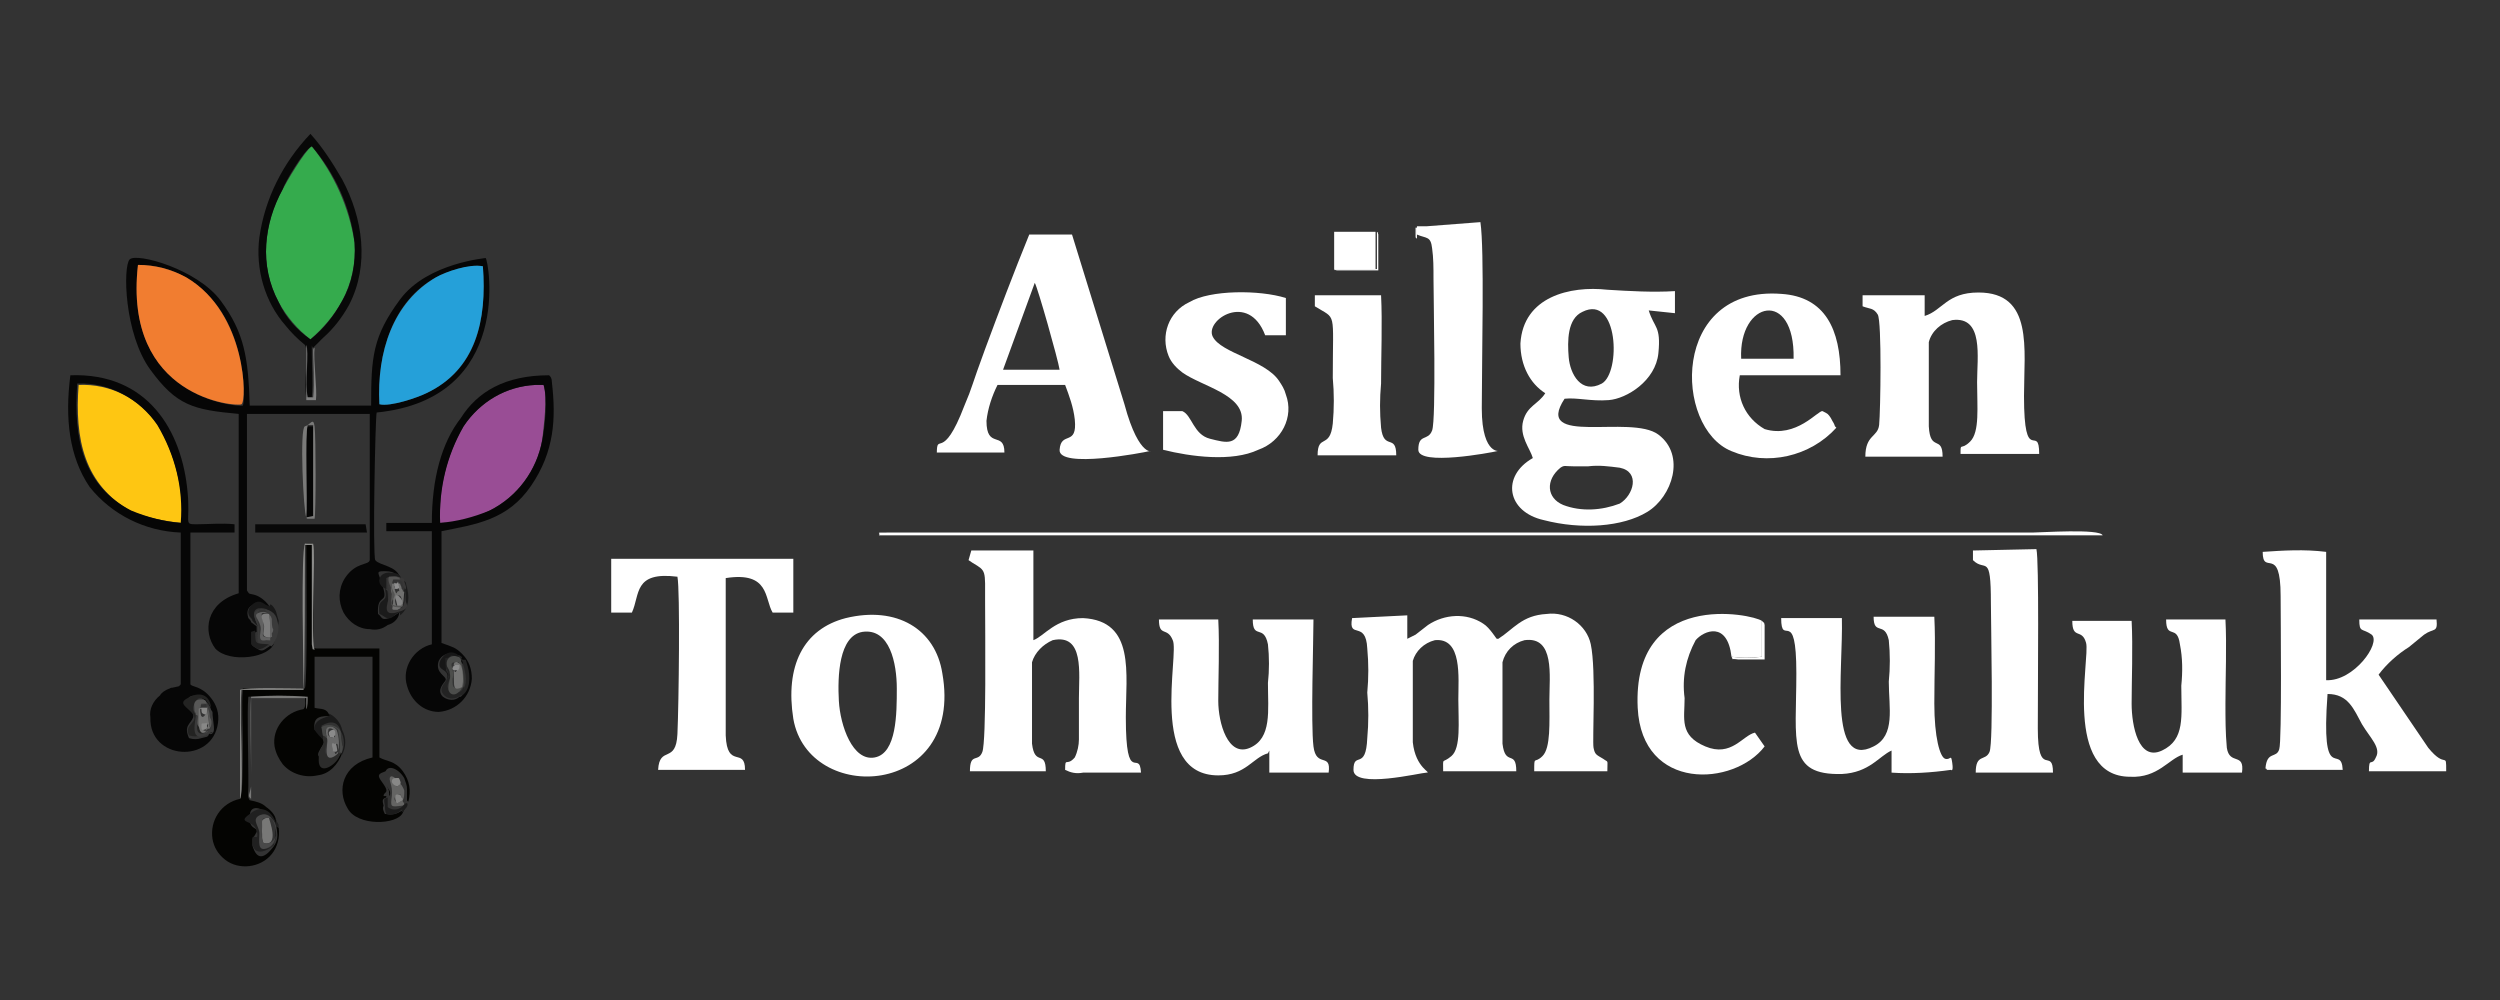 <?xml version="1.0" encoding="utf-8"?>
<!-- Generator: Adobe Illustrator 25.4.1, SVG Export Plug-In . SVG Version: 6.00 Build 0)  -->
<svg version="1.1" id="katman_1" xmlns="http://www.w3.org/2000/svg" xmlns:xlink="http://www.w3.org/1999/xlink" x="0px" y="0px"
	 viewBox="0 0 181.2 72.5" style="enable-background:new 0 0 181.2 72.5;" xml:space="preserve">
<rect x="0" y="0" width="181.2" height="72.5" fill="#333333" stroke="none"/>
<style type="text/css">
	.st0{fill-rule:evenodd;clip-rule:evenodd;fill:#060606;}
	.st1{fill-rule:evenodd;clip-rule:evenodd;fill:#040402;}
	.st2{fill-rule:evenodd;clip-rule:evenodd;fill:#35AB4D;}
	.st3{fill-rule:evenodd;clip-rule:evenodd;fill:#F17D30;}
	.st4{fill-rule:evenodd;clip-rule:evenodd;fill:#25A0D9;}
	.st5{fill-rule:evenodd;clip-rule:evenodd;fill:#994D95;}
	.st6{fill-rule:evenodd;clip-rule:evenodd;fill:#FEC612;}
	.st7{fill-rule:evenodd;clip-rule:evenodd;fill:#080808;}
	.st8{fill-rule:evenodd;clip-rule:evenodd;fill:#8C8C8A;}
	.st9{fill-rule:evenodd;clip-rule:evenodd;fill:#202020;}
	.st10{fill-rule:evenodd;clip-rule:evenodd;fill:#232323;}
	.st11{fill-rule:evenodd;clip-rule:evenodd;fill:#323232;}
	.st12{fill-rule:evenodd;clip-rule:evenodd;fill:#1B1B1B;}
	.st13{fill-rule:evenodd;clip-rule:evenodd;fill:#1A1A1A;}
	.st14{fill-rule:evenodd;clip-rule:evenodd;fill:#181818;}
	.st15{fill-rule:evenodd;clip-rule:evenodd;fill:#646463;}
	.st16{fill-rule:evenodd;clip-rule:evenodd;fill:#7A7A79;}
	.st17{fill-rule:evenodd;clip-rule:evenodd;fill:#3A3A3A;}
	.st18{fill-rule:evenodd;clip-rule:evenodd;fill:#232322;}
	.st19{fill-rule:evenodd;clip-rule:evenodd;fill:#787877;}
	.st20{fill-rule:evenodd;clip-rule:evenodd;fill:#2C2C2B;}
	.st21{fill-rule:evenodd;clip-rule:evenodd;fill:#494949;}
	.st22{fill-rule:evenodd;clip-rule:evenodd;fill:#696969;}
	.st23{fill-rule:evenodd;clip-rule:evenodd;fill:#4C4D4B;}
	.st24{fill-rule:evenodd;clip-rule:evenodd;fill:#383737;}
	.st25{fill-rule:evenodd;clip-rule:evenodd;fill:#747473;}
	.st26{fill-rule:evenodd;clip-rule:evenodd;fill:#70706F;}
	.st27{fill-rule:evenodd;clip-rule:evenodd;fill:#616161;}
	.st28{fill-rule:evenodd;clip-rule:evenodd;fill:#7D7D7D;}
	.st29{fill-rule:evenodd;clip-rule:evenodd;fill:#585857;}
	.st30{fill-rule:evenodd;clip-rule:evenodd;fill:#818181;}
	.st31{fill-rule:evenodd;clip-rule:evenodd;fill:#474847;}
	.st32{fill-rule:evenodd;clip-rule:evenodd;fill:#1F1F1F;}
	.st33{fill-rule:evenodd;clip-rule:evenodd;fill:#171717;}
	.st34{fill-rule:evenodd;clip-rule:evenodd;fill:#545453;}
	.st35{fill-rule:evenodd;clip-rule:evenodd;fill:#858585;}
	.st36{fill-rule:evenodd;clip-rule:evenodd;fill:#888887;}
	.st37{fill-rule:evenodd;clip-rule:evenodd;fill:#848483;}
	.st38{fill-rule:evenodd;clip-rule:evenodd;fill:#8A8A8A;}
	.st39{fill-rule:evenodd;clip-rule:evenodd;fill:#8E8E8E;}
	.st40{fill-rule:evenodd;clip-rule:evenodd;fill:#FFFFFF;}
</style>
<g>
	<g>
		<path class="st0" d="M19.9,46.5c0.1-0.3,0-0.1,0-0.1c0-0.1,0.1,0.2-0.2,0.4c-0.3,0.1,0.4,0-0.1,0L19.3,47c-0.4,0.3-0.5,0.1-1-0.2
			v-0.9l0.3-0.1v-0.4l-0.4-0.3c0-0.1-0.1-0.2-0.2-0.3c-0.1-0.3-0.1-0.6,0.1-0.8c0.7-0.6,1.1,0,1.2,0s0,0.2,0.2-0.1
			c-0.3-0.4-0.7-0.7-1.1-0.8c-0.4-0.1-0.3,0-0.5-0.3V30h8.9v10.6c-0.1,0.4-1,0.1-1.8,1.3c-0.5,0.8-0.5,1.7-0.1,2.5
			c0.4,0.7,1.1,1.2,1.9,1.2c0.5,0.1,0.9,0,1.3-0.3c0.4-0.1,0.7-0.4,0.8-0.7c0.1-0.4-0.1,0-0.7,0.2s-0.5-0.1-0.8-0.3
			c-0.1-1.5,0.7-0.7,0.4-1.8c-0.3-1.2-0.7-1.3,0.1-1.3c0.9,0,0.8,0.4,0.9,0.4l0.1,0.1h0.1c-0.2-0.9-1.5-0.9-1.8-1.3
			c-0.2-0.4,0-10.3,0.1-10.7c10-1,8.1-11.1,7.9-11.2C35.4,18.7,31,19,29,21.7s-2.1,4.2-2.1,7.7h-8.8c-0.1-3.5-0.4-5.3-2.1-7.6
			c-1.7-2.3-6.1-3.5-6.6-3s-0.4,5.4,1.5,8s3.1,2.9,6.4,3.2v13c-2.4,0.7-2.6,2.8-1.7,4C16.6,48.1,19.7,47.7,19.9,46.5 M10,19.2
			c1.3,0,2.5,0.3,3.6,1c4.4,2.6,4.2,8.9,4,9.2C17.2,29.5,8.9,28.9,10,19.2z M27.5,29.3c-0.2-3.8,1-7.5,4.1-9.2
			c0.7-0.4,2.5-1,3.4-0.8c0.3,4-0.5,7.5-4.1,9.2C30.3,28.8,28.3,29.5,27.5,29.3z"/>
		<path class="st1" d="M17.4,57.9c-1.4,0.3-2.2,1.6-2,2.9c0.1,0.6,0.4,1.1,0.9,1.5c1,0.8,2.6,0.6,3.4-0.4c0.4-0.5,0.6-1.2,0.5-1.9
			c-0.5-0.4,0.3,0.5-0.4,1.4c-0.7,0.9-1.2,0.9-1.5-0.1v-0.5c0.1-0.2,0.1-0.1,0.3-0.5c0.1-0.4-0.6-0.1-0.5-1.2
			c0.1-1.2,1.7-0.1,1.9,0.7v-0.3c0-0.4-0.4-0.8-0.7-1c-0.3-0.3-0.7-0.4-1.2-0.5C17.9,57.7,18,57.6,18,57v-0.9c0-1.5-0.1-4.4,0-5.6
			c1.4-0.1,2.7-0.1,4.1,0c0,0.2,0.1,0.7-0.1,0.9c-1.3,0.2-2.3,1.4-2.1,2.7c0.1,0.5,0.3,0.9,0.6,1.3c0.6,0.7,1.6,1,2.5,0.8
			c0.9-0.1,1.5-0.8,1.8-1.6h-0.1c-0.2,0.6-1,0.6-1.5,0.3c-0.5-0.3,0.5-0.9,0.3-1.5c-0.2-0.2-0.4-0.4-0.7-0.5c-0.1-0.8,0.2-1,1-1
			s0.2,0.1,0-0.2c-0.2-0.4-0.7-0.3-1-0.4v-3.7h4.2v7.3c-2.2,0.5-2.6,2.4-1.8,3.7c0.7,1.3,3.6,1.2,4,0.3s0-0.1,0-0.2
			C28.8,59,28.4,59.1,28,59h-0.1c-0.1-0.2-0.2-0.4-0.1-0.6c-0.1-0.4-0.1-0.5,0.2-0.6c0.3-0.1,0.4-0.3,0.1-0.7
			c-0.2-0.4-0.3-0.2-0.2-1c0.1-0.8,1-0.4,1.4,0.3c0.1,0.3,0.2,0.5,0.2,0.8V58c0.1,0.2,0,0,0.1,0.1c0.2-0.8,0.1-1.5-0.4-2.2
			c-0.6-0.8-1.2-0.7-1.7-1v-7.9h-4.6c-0.2-0.1-0.1,0.1-0.2-0.4v-7.2h-0.5c0,1.4,0.1,10-0.1,10.5h-4.5c-0.1,1.3,0,2.6,0,4
			S17.6,57.6,17.4,57.9"/>
		<path class="st2" d="M22.6,10.6c-0.5,0.3-1.9,2.7-2.1,3.1c-0.7,1.2-1.1,2.6-1.2,4c-0.1,1.5,0.2,2.9,0.9,4.2c0.6,1.1,1.4,2,2.3,2.7
			c0.9-0.8,1.7-1.7,2.3-2.8c0.7-1.3,1-2.8,0.9-4.2C25.3,15,24.2,12.6,22.6,10.6"/>
		<path class="st3" d="M10,19.2c-1.1,9.7,7.2,10.3,7.5,10.1c0.4-0.2,0.4-6.6-4-9.2C12.4,19.5,11.2,19.2,10,19.2"/>
		<path class="st4" d="M27.5,29.3c0.8,0.2,2.8-0.5,3.4-0.8c3.6-1.7,4.4-5.3,4.1-9.2c-1-0.2-2.7,0.4-3.4,0.8
			C28.5,21.9,27.3,25.5,27.5,29.3"/>
		<path class="st5" d="M31.9,37.9c1.2,0,2.5-0.3,3.6-0.9c2-1,3.4-2.9,3.8-5.1c0.1-1,0.4-3.1,0.1-4h-0.6c-2.1,0.1-4,1.2-5.2,3
			C32.3,33.1,31.8,35.5,31.9,37.9"/>
		<path class="st6" d="M13.2,37.9c0.1-2.5-0.5-4.9-1.7-7c-1.3-2-3.5-3.1-5.8-3c-0.3,3.9,0.4,7.3,3.9,9.2
			C10.7,37.5,11.9,37.8,13.2,37.9"/>
		<path class="st0" d="M13.1,38.6v11c-0.2,0.2,0,0.1-0.4,0.2c-0.4,0.1-0.2,0-0.4,0.1c-0.3,0.1-0.6,0.3-0.7,0.5
			c-0.5,0.4-0.8,1-0.7,1.6c-0.1,3.1,4.5,3.4,4.9,0.4c0.1-0.7-0.1-1.3-0.5-1.8c-0.7-0.9-1.4-0.8-1.5-1V38.6H17V38
			c-0.9-0.1-1.9,0-2.8,0s-0.4-0.1-0.6-2.3c-0.4-4.5-2.9-8.7-8.5-8.5c-0.4,3.1-0.1,5.9,1.4,8.1C8.1,37.3,10.5,38.5,13.1,38.6
			 M13.1,37.9c-1.2-0.1-2.4-0.4-3.6-0.9c-3.5-1.8-4.2-5.3-3.9-9.2c2.3-0.1,4.5,1.1,5.8,3C12.7,33,13.3,35.4,13.1,37.9L13.1,37.9z
			 M15.3,51.5c0.1,0.7,0.2,1-0.1,1.6c-0.3,0.6,0,0.1-0.2,0.3l-0.4,0.1c-0.3,0.1-0.6,0.1-0.9,0c-0.4-0.9,0.1-1,0.3-1.5
			c0.1-0.6-0.5-0.4-0.4-1.2S15.2,50.6,15.3,51.5L15.3,51.5z"/>
		<path class="st0" d="M31.3,37.9H28v0.6h3.3v8.2c-1.3,0.3-2.2,1.7-1.8,3c0.3,1.1,1.2,1.9,2.3,1.9c1.3-0.1,2.3-1.1,2.4-2.4
			c0-0.7-0.2-1.3-0.7-1.8c-0.5-0.5-0.7-0.5-1.5-0.8v-8.1c2.5-0.5,4.8-0.8,6.5-3.3s1.8-4.9,1.5-7.5c0-0.3-0.1-0.4-0.2-0.5
			c-3.2,0-5.2,1.2-6.4,3.1C32,32.1,31.3,34.7,31.3,37.9 M31.9,37.9c-0.1-2.5,0.5-4.9,1.7-7c1.2-1.8,3.1-2.9,5.2-3h0.6
			c0.3,1,0.1,3-0.1,4c-0.4,2.2-1.8,4.1-3.8,5.1C34.3,37.5,33.1,37.8,31.9,37.9z M33.2,47.6c0.4,0.1,0.1,0,0.2,0.3
			c0.1,0.3,0.3,0.2,0.4,0.5c0.1,0.3,0.1,1.7-0.4,2.1h-0.1c-0.3,0.3-0.8,0.3-1.2,0c-0.5-0.5,0.1-1,0.2-1.2c0.1-0.3-0.8-0.5-0.5-1.4
			c0.2-0.4,0.6-0.6,1-0.5C33,47.4,33.2,47.4,33.2,47.6z"/>
		<path class="st7" d="M22.1,25c0.3,0.4-0.1,2.9,0.1,3.8h0.4c0.1-1,0-2.3,0-3.2c0-1,0-0.3,0.1-0.4l0.7-0.7c0.8-0.7,1.4-1.5,1.9-2.4
			c1.5-2.9,1-6.3-0.5-9.1c-0.7-1.2-1.4-2.3-2.3-3.3c-2,2.1-3.3,4.7-3.7,7.5c-0.3,2.3,0.4,4.7,1.9,6.4C21.1,24.1,21.6,24.6,22.1,25
			 M22.6,10.6c1.7,2,2.8,4.4,3.1,7c0.1,1.5-0.2,3-0.9,4.2c-0.6,1.1-1.3,2-2.3,2.8c-1-0.7-1.8-1.6-2.3-2.7c-0.7-1.3-1-2.8-0.9-4.2
			c0.1-1.4,0.5-2.7,1.2-4C20.6,13.3,22,10.9,22.6,10.6z"/>
		<polygon class="st7" points="18.5,38.6 26.6,38.6 26.5,38 18.5,38 		"/>
		<path class="st8" d="M17.4,57.9c0.2-0.2,0.1-3.6,0.1-3.9c0-0.3-0.1-2.6,0-4h4.5c0.1-0.5,0.1-9.2,0.1-10.5h0.5v7.2
			c0.1,0.5,0,0.3,0.2,0.4c-0.3-1,0.1-7-0.1-7.7h-0.6c-0.3,0.7-0.1,9-0.1,10.5c-0.8,0-4.2-0.1-4.6,0.1L17.4,57.9z"/>
		<path class="st0" d="M22.2,37.5h0.5v-6.6h-0.4C22,31.5,22.3,36.4,22.2,37.5"/>
		<path class="st9" d="M20.2,60c0-0.3,0-0.2-0.1-0.4c-0.1-0.1,0-0.1-0.1-0.2v0.3c-0.2-0.8-1-1.5-1.9-0.7c-1,0.7,0.3,0.4,0.5,1.2
			c0.2,0.8-0.2,0.3-0.3,0.5v0.5c0.2,1,1.3,0.3,1.5,0.1C20,61.3,19.8,59.6,20.2,60 M18.9,59.1c1.1-0.5,1.5,1.8,0.7,2.3
			c-0.7,0.4-0.8-0.4-0.7-1C19,59.9,18.2,59.4,18.9,59.1L18.9,59.1z"/>
		<path class="st10" d="M32.4,49.2c-0.1,0.3-0.7,0.7-0.2,1.2c0.3,0.3,0.8,0.3,1.2,0h0.1c0.6-0.4,0.6-1.4,0.4-2.1s-0.1-0.4-0.4-0.5
			c-0.2-0.1,0.2-0.1-0.2-0.3l-0.6-0.1c-0.1,0.1-0.3,0.2-0.4,0.2c0,0.5-0.1,0.6,0.1,1C32.6,49.1,32.6,49,32.4,49.2 M33.5,47.9
			c0.1,0.4,0.4,1.2,0.2,1.8c-0.2,0.5,0.1,0-0.1,0.1l0,0c-0.2,0.5-0.5,0.4-1,0.2c-0.4-0.2,0.1-0.8,0.1-1.2c-0.1-0.2-0.1-0.3-0.2-0.5
			C32.3,47.4,33.3,47.8,33.5,47.9L33.5,47.9z"/>
		<path class="st11" d="M28,57.7v0.7c0.4,0.3,0.9,0.2,1.2-0.2c0,0,0,0,0,0c0-0.2,0,0,0.2-0.1V58c-0.1-0.1,0,0.1-0.1-0.1v-0.8
			c0-0.3-0.1-0.6-0.2-0.8c-0.4-0.7-0.9-0.5-1.4-0.3c-0.5,0.2-0.1,0.5,0.2,1c0.3,0.5-0.1,0.4-0.1,0.7 M29.1,58
			c-0.1,0.3-0.1,0.1-0.2,0.4c-0.1,0.2-0.7-0.1-0.7-0.7c0.1-0.6-0.4-0.8-0.1-1.4s0.9-0.3,1,1c0.1,1.3,0.2,0.5,0.1,0.7L29.1,58z"/>
		<path class="st12" d="M29.2,42c0.1,0.4,0.2,0.4,0.1,0.8v0.7c-0.1,0.3-0.4,0.8-0.7,0.9c-0.4,0.1-0.5-1.2-0.5-1.4s-0.1-0.3-0.2-0.3
			c0.3,1.2-0.6,0.4-0.4,1.8c0.3,0.1,0.5,0.4,0.8,0.3c0.3-0.1,0.7-0.7,0.7-0.2c0.4-0.3,0.6-0.8,0.6-1.3c0-0.4-0.1-0.7-0.2-1.1
			L29.2,42L29.2,42z"/>
		<path class="st13" d="M23.4,53.6v-0.3l-0.1-0.7c0.7-0.4,1.2-0.3,1.4,0.4c0.3,0.5,0.3,1.2,0,1.7h0.1c0.3-0.6,0.3-1.2,0-1.8
			c-0.1-0.5-0.5-1-1-1.2c0.2,0.4,0.1,0.1,0,0.2c-0.1,0.1-1.1,0.2-1,1C23,53.2,23.2,53.4,23.4,53.6"/>
		<path class="st14" d="M18.7,45.4c-0.1-0.3-0.6-1.1,0-1.3c0.6-0.1,1.1,0.2,1.2,0.8c0,0,0,0,0,0c0.2,0.6,0.1,1.3-0.4,1.8
			c0.5,0-0.4,0.2,0.1,0c0.5-0.2,0.1-0.2,0.2-0.4c0.1-0.1,0.1-0.1,0,0.1c-0.1,0.3,0.4-0.9,0.4-1.4l-0.2-0.7c-0.1-0.2-0.2-0.4-0.4-0.5
			c-0.2,0.3,0.1,0.1-0.2,0.1c-0.3-0.1-0.6-0.6-1.2,0c-0.2,0.2-0.3,0.5-0.1,0.8c0.1,0.1,0.2,0.2,0.2,0.3L18.7,45.4z"/>
		<path class="st15" d="M29.2,58c0.1-0.2,0.1-0.4,0.1-0.7c-0.1-0.4-0.8-1.2-1-1c-0.2,0.2,0.2,0.6,0.1,1.4c-0.1,0.8-0.1,0.8,0.7,0.7
			S29.1,58.3,29.2,58 M29,56.6c0.1,0.3-0.1,0.3-0.2,0.4c-0.1,0.1-0.2-0.5-0.1-0.6C28.7,56.4,28.9,56.4,29,56.6z M29.2,58
			c-0.4,0.2-0.3,0.2-0.5,0.1c-0.2-0.1-0.1-0.5,0.2-0.5s0.1,0,0.2,0.2C29.2,57.8,29.2,57.9,29.2,58z"/>
		<path class="st16" d="M22.2,37.5c0.1,0.1-0.1,0.1,0.3,0.1h0.3c0.1-0.4,0.1-5.9,0-6.7c-0.1-0.7-0.3-0.1-0.7,0
			C21.7,31,22,37.2,22.2,37.5 M22.2,37.5c0.1-1.2-0.1-6,0.1-6.7h0.4v6.6L22.2,37.5z"/>
		<path class="st17" d="M18.7,45.4v0.4c-0.1,1,0,0.9,1,1c0.4-0.5,0.6-1.2,0.4-1.8c-0.1-0.6-0.6-0.9-1.2-0.8c0,0-0.1,0-0.1,0
			C18.1,44.3,18.6,45.1,18.7,45.4 M19.6,46.2L19.6,46.2c-0.1,0.2,0.1,0.1-0.4,0.2c-0.4,0.1-0.4-0.6-0.4-0.8s-0.3-0.7-0.1-1.2
			c0.2-0.6,0.8-0.1,0.9,0.5c0.1,0.6,0.1,0.6,0.1,0.7c0,0.1,0,0.2-0.1,0.3C19.7,46.3,19.8,46.1,19.6,46.2z"/>
		<path class="st18" d="M15.3,53.1c-0.4,0.1-0.1,0.1-0.4,0.1c-0.2,0.1-0.7-1-0.7-1.5s-0.2-1.4,0.7-1l0,0l0.4,0.6
			c-0.1-1-0.9-1.2-1.7-0.7c-0.8,0.4,0.1,0.7,0.4,1.2c0.4,0.6-0.7,0.7-0.3,1.5c0.3,0.1,0.6,0.1,0.9,0l0.4-0.1
			C15.3,53.1,15.2,53.4,15.3,53.1"/>
		<path class="st19" d="M18.2,57.9v-7.3h4v0.8c0.1-0.1,0.1-0.7,0.1-0.9c-1.4-0.1-2.7-0.1-4.1,0c-0.1,1.2,0,4.1,0,5.6V57
			C18.1,57.6,17.9,57.7,18.2,57.9"/>
		<path class="st19" d="M19.1,61.1c1.2,0.3,0.4-1.7,0.4-1.8c0-0.1-0.7,0-0.6,0.6C19.1,60.5,18.9,60.7,19.1,61.1"/>
		<path class="st20" d="M24.5,54.6c-0.3,0.3-0.4,0.3-0.8,0.1c-0.4-0.2,0.1-0.9,0-1.2c0,0-0.1,0-0.1-0.1h-0.1c0-0.1-0.1,0-0.1-0.1
			v0.3c0.2,0.6-0.3,0.3-0.3,1.5s1.3,0.3,1.5-0.3c0.3-0.5,0.3-1.2,0-1.7c0,0.3,0.1,0.6,0.1,0.9c0,0.3,0.1,0.2,0,0.4
			C24.7,54.7,24.7,54.4,24.5,54.6"/>
		<path class="st21" d="M18.8,59.1c-0.6,0.3,0,0.8,0,1.3c0,0.5-0.2,1.5,0.7,1C20.5,60.8,19.9,58.6,18.8,59.1 M19.1,61.1
			c-0.2-0.4-0.1-0.7-0.1-1.2s-0.1-0.7,0.6-0.6C20.2,59.5,20.3,61.4,19.1,61.1z"/>
		<path class="st22" d="M23.7,53.5c0.1,0.3-0.1,0.7,0,1.2c0.1,0.4,0.5,0.2,0.8-0.1c0.1-0.6,0.1-1.1-0.1-1.7
			c-0.1-0.1-0.4-0.4-0.7-0.2C23.6,52.8,23.6,53.2,23.7,53.5 M24.3,53.3c0,0.1-0.1,0.1-0.1,0.2c-0.1-0.1-0.2,0.1-0.4-0.2
			c-0.1-0.3,0-0.2,0-0.4s0.4-0.1,0.4,0.1V53.3z M24.5,54.2c0.1,0.4-0.1,0.3-0.1,0.4c-0.1,0.1-0.1,0.1-0.2-0.3
			c-0.1-0.4,0.1-0.3,0.1-0.3S24.5,53.7,24.5,54.2z"/>
		<path class="st23" d="M33.5,49.8c-0.7,0.1-0.7,0.1-0.7-0.6C33,48.5,32.4,48,33,48c0.6,0,0.1-0.1,0.3,0.1
			C33.5,48.2,33.6,49.5,33.5,49.8c-0.1,0.2,0.1,0,0.1-0.2c0.1-0.2-0.1-1.3-0.2-1.8c-0.1-0.4-1.2-0.4-1,0.5c0.1,0.2,0.2,0.3,0.2,0.5
			c0.1,0.4-0.1,0.6-0.1,1.2C32.7,50.6,33.3,50.3,33.5,49.8"/>
		<path class="st24" d="M28,42.7c0.1,0,0.1-0.1,0.2,0.3s-0.7,1.7,0.5,1.4c1.2-0.3,0.7-0.6,0.7-0.9v-0.7c0.1-0.4-0.1-0.4-0.1-0.8
			l-0.1-0.1c-0.3-0.2-0.8-0.2-1.1,0c0,0.3,0,0.6,0.1,0.9 M29.1,42.1c0.1,0.1,0.1,0.2,0.1,0.3c0,0.1,0.1,0.1,0.1,0.2
			c0,0.1,0,0,0.1,0.1l-0.1,1c-0.1,0.3-0.1,0.4-0.6,0.4s-0.1-0.7-0.4-1.5c-0.1-0.2-0.1-0.5-0.1-0.7h0.5c0.2,0,0.1,0,0.1,0.1
			L29.1,42.1z"/>
		<path class="st25" d="M33.5,49.8L33.5,49.8c0.1-0.3,0.1-1.5-0.2-1.7s-0.1-0.1-0.3-0.1c-0.2,0-0.1,0.7-0.1,1.2
			C32.9,49.8,32.9,50.1,33.5,49.8 M33.2,48.2c0.1,0.3,0.1,0.2-0.1,0.4c-0.1,0.2-0.1,0.1-0.3-0.1c0-0.1,0-0.2,0.1-0.3c0,0,0,0,0,0
			L33.2,48.2z"/>
		<path class="st17" d="M14.2,51.8c0,0.4-0.5,2,0.7,1.5c1.2-0.5-0.1-0.1,0.4-0.1c0.4-0.1,0.1-0.9,0.1-1.6l-0.4-0.6l0,0
			C14,50.5,13.8,51.4,14.2,51.8 M15,51.3L15,51.3c0.1,0.1,0.1-0.1,0.2,0.7c0.1,0.7,0.1,0.5,0.1,0.7s-1.2,1.1-1-0.3
			c0.2-1.4-0.1-0.4-0.1-0.5c-0.1-0.1-0.1-0.5,0.1-0.7c0.1-0.1,0.2-0.2,0.4-0.1C15,50.9,14.9,51.1,15,51.3L15,51.3z"/>
		<path class="st26" d="M29.1,43.9h-0.4c-0.1-0.4-0.1-0.4,0.1-0.7C29.1,43,29.2,43.6,29.1,43.9h0.1l0.1-1c-0.1-0.1-0.1,0.1-0.1-0.1
			c-0.1-0.2-0.1-0.1-0.1-0.2c0-0.1-0.1-0.2-0.1-0.3h-0.6c-0.2,0.7,0.1,0.6,0.1,1.2s-0.2,0.7,0.1,0.7c0.4,0,0.1,0,0.4-0.1 M28.9,42.6
			c0.1,0.5,0,0.1-0.1,0.3c-0.1,0.2-0.1,0.1-0.2-0.2c-0.1-0.4,0.1-0.1,0.1-0.2c0.1-0.1,0.1-0.3,0.2,0L28.9,42.6z"/>
		<path class="st27" d="M19.6,46.2c-0.9,0-0.4-0.2-0.5-1c-0.1-0.7-0.4-0.9,0.4-0.7C19.6,45.1,19.6,45.7,19.6,46.2
			c0.2-0.1,0.1,0.1,0.1-0.3c0.1-0.1,0.1-0.2,0.1-0.3c-0.1-0.1-0.1-0.5-0.1-0.7s-0.3-0.7-0.9-0.5s0.1,0.5,0.1,1.2
			c-0.1,0.7-0.1,0.9,0.4,0.8C19.8,46.4,19.5,46.5,19.6,46.2"/>
		<path class="st28" d="M19.6,46.2L19.6,46.2c0-0.6,0-1.1-0.1-1.7c-0.8-0.1-0.5,0.3-0.4,0.7C19.3,45.7,18.7,46.2,19.6,46.2"/>
		<path class="st29" d="M14.2,51.8c0.1,0.1,0.2-0.1,0.1,0.5s0.9,0.8,1,0.3c0.1-0.5-0.1-0.5-0.1-0.7s-0.1-0.6-0.2-0.7l0.2,1.5H15
			c-0.1,0.3,0.1,0.1-0.1,0.1c-0.2,0.1-0.2-0.5-0.4-1.2c-0.2-0.7-0.1-0.1,0-0.3c0.1-0.1,0-0.1,0.1-0.3H15c-0.1-0.1,0-0.3-0.4-0.3
			c-0.1,0-0.3,0-0.4,0.1c-0.2,0.2-0.1,0.4-0.1,0.7"/>
		<path class="st12" d="M29.1,58.9c0.2-0.1,0.1-0.1,0.3-0.3c0.1-0.1,0.2-0.3,0.1-0.4c-0.2,0.1-0.2-0.1-0.2,0.1
			c-0.3,0.4-0.8,0.5-1.2,0.2c0,0,0,0,0,0v-0.7c-0.3,0.1-0.3,0.1-0.2,0.6c0,0.2,0,0.4,0.1,0.6H28c0.4,0.1,0.8,0,1.1-0.3
			C29.1,58.7,29.2,58.6,29.1,58.9"/>
		<path class="st30" d="M22.8,25.2c-0.1,0.1-0.1,0-0.1,0.4s0.1,2.2,0,3.2h-0.4c-0.2-0.9,0.1-3.4-0.1-3.8v4h0.7
			C23,28.2,22.7,26.1,22.8,25.2"/>
		<path class="st25" d="M15,52.8h0.2L15,51.3h-0.5c-0.1,0.1-0.1-0.1-0.1,0.3c0,0.4,0,0.1,0,0.3c0,0.1-0.1,1.4,0.4,1.2
			s0.1,0.1,0.1-0.1 M14.9,51.4c0,0.3,0.1,0.3-0.1,0.5s-0.3-0.1-0.3-0.5H14.9z M15,52.9c-0.1,0.1-0.3,0.1-0.3-0.1s0-0.2,0.4-0.3
			L15,52.9z"/>
		<path class="st31" d="M23.4,53.3C23.4,53.4,23.5,53.3,23.4,53.3l0.2,0.1c0,0,0,0.1,0.1,0.1c-0.1-0.3-0.2-0.7,0.1-0.8
			c0.3-0.1,0.6,0.1,0.7,0.2c0.1,0.6,0.2,1.1,0.1,1.7c0.2-0.2,0.1,0.2,0.2-0.2s0-0.3,0-0.4c0-0.1-0.1-0.6-0.1-0.9
			c0-0.3-0.7-0.8-1.4-0.4L23.4,53.3z"/>
		<path class="st12" d="M28,42.7C28,42.4,28,42.1,28,41.9c0.3-0.2,0.8-0.2,1.1,0c-0.1-0.1-0.1-0.4-0.9-0.4S27.2,42.4,28,42.7"/>
		<path class="st32" d="M19.5,46.7c-1-0.1-1,0.1-1-1l-0.3,0.1v0.9c0.4,0.3,0.5,0.5,1,0.2L19.5,46.7z"/>
		<path class="st33" d="M32.4,49.2c0.2-0.2,0.1-0.4,0-0.5c-0.1-0.1-0.1-0.5-0.1-1c0.2,0,0.3-0.1,0.4-0.2l0.6,0.1
			c-0.3-0.4-0.8-0.4-1.1-0.1c-0.1,0.1-0.2,0.2-0.3,0.4C31.6,48.7,32.6,48.4,32.4,49.2"/>
		<path class="st34" d="M29.2,43.8h-0.1c-0.2,0.1,0.2,0.1-0.4,0.1c-0.6-0.1-0.2-0.4-0.1-0.7c0.1-0.3-0.4-0.4-0.1-1.2H29
			c-0.1-0.1,0.1-0.1-0.3-0.2h-0.5c-0.1,0.2,0,0.5,0.1,0.7c0.3,0.8-0.3,1.4,0.4,1.5s0.4-0.1,0.6-0.4"/>
		<path class="st35" d="M29.1,43.9L29.1,43.9c0.1-0.3,0.1-0.4-0.2-0.7c-0.4-0.2-0.2,0.2-0.1,0.7H29.1z"/>
		<path class="st36" d="M28.8,57c0.1-0.1,0.3-0.1,0.2-0.4c-0.1-0.3-0.1-0.2-0.4-0.2C28.4,56.4,28.2,56.8,28.8,57"/>
		<path class="st37" d="M29.2,58c0-0.1,0-0.2-0.1-0.2c-0.1-0.2,0.1-0.1-0.2-0.2s-0.3,0.2-0.2,0.5C28.8,58.3,28.8,58.2,29.2,58"/>
		<path class="st38" d="M24.2,53.5c0-0.1,0-0.2,0.1-0.2v-0.2c0-0.3-0.3-0.2-0.4-0.1s-0.1,0.1,0,0.4C23.9,53.5,24.1,53.4,24.2,53.5"
			/>
		<path class="st35" d="M24.3,54.5c0.1-0.1,0.2,0.1,0.1-0.4c-0.1-0.4-0.1-0.1-0.2-0.2c-0.1-0.1-0.2,0-0.1,0.3
			C24.2,54.5,24,54.4,24.3,54.5"/>
		<path class="st36" d="M14.9,51.8c0.1-0.2,0.1-0.2,0.1-0.5h-0.4C14.6,51.7,14.6,51.7,14.9,51.8"/>
		<path class="st39" d="M33.2,48.6c0.1-0.2,0.1-0.1,0.1-0.4H33c-0.1,0-0.2,0.2-0.2,0.3c0,0,0,0,0,0C33,48.7,32.9,48.5,33.2,48.6"/>
		<path class="st39" d="M28.8,42.7c0.1-0.2,0.2,0.2,0.1-0.3c-0.1-0.5,0-0.1-0.2-0.1c-0.2-0.1-0.1-0.1-0.1,0.2
			C28.6,42.9,28.5,42.6,28.8,42.7"/>
		<path class="st36" d="M15,52.8v-0.4c-0.4,0.1-0.4-0.1-0.4,0.3S14.9,52.8,15,52.8"/>
	</g>
	<g>
		<path class="st40" d="M98,44.8c-0.3,1.6,1,0.1,1.1,2.2c0.1,1.1,0.1,2.1,0,3.2c0.1,1.1,0.1,2.2,0,3.3c-0.1,2.4-1,0.9-1,2.3
			c0,1.4,4.9,0.2,5.3,0.2s-0.8-0.3-1-2.2v-5.9c0.2-0.7,0.8-1.3,1.6-1.5c2-0.2,1.7,2.7,1.7,4.3s0.2,3.5-0.5,4.1
			c-0.7,0.6-0.6,0-0.6,1.1h5.3c0-1.6-0.8-0.3-1-2V48c0.2-0.8,0.8-1.4,1.6-1.6c2.2-0.3,1.8,2.6,1.8,4.3s0.1,3.5-0.5,4.1
			c-0.6,0.6-0.6-0.1-0.6,1.1h5.3c0-0.9,0.1-0.6-0.3-0.9c-0.5-0.3-0.6-0.3-0.7-0.8c-0.1-0.5,0.2-5.6-0.2-7.5
			c-0.3-1.4-1.7-2.4-3.2-2.2c-1.8,0.1-2.4,1.1-3.5,1.8h-0.1c0,0.1-0.5-0.8-1-1.1c-1.2-0.8-2.8-0.7-4,0.1l-0.9,0.7l-0.6,0.3v-1.7
			L98,44.8z"/>
		<path class="st40" d="M112,28.5c-0.5,0.8-1.3,0.9-1.6,2c-0.3,1.1,0.5,2,0.7,2.7c-2.3,1.3-1.9,3.9,0.8,4.5c2.7,0.7,5.7,0.5,7.5-0.6
			s2.8-4.1,0.8-5.6c-2-1.5-9.1,0.9-6.8-2.6c0.9-0.1,1.9,0.2,3.2,0.1c1.3-0.1,3.4-1.4,3.6-3.4c0.2-2-0.3-1.8-0.7-3.1l1.9,0.2v-1.6
			c-1.6,0.1-3.3,0-4.9-0.1c-2.7-0.3-6.1,0.5-6.3,3.9C110.2,26.5,110.9,27.8,112,28.5 M114.7,22.6c2.6-1.3,2.8,4.4,1.4,5.2
			c-1.5,0.8-2.3-0.7-2.4-1.9C113.6,24.7,113.6,23.1,114.7,22.6z M113.1,33.9c0.3-0.2,0.3-0.1,1-0.1h1c0.8-0.1,1.5,0,2.3,0.1
			c1.5,0.3,1,2,0,2.6c-1.3,0.5-2.8,0.6-4.1,0.1C112.1,36.1,112,34.8,113.1,33.9z"/>
		<path class="st40" d="M70.2,40.6L70.2,40.6l0.3,0.2c1,0.6,0.9,0.5,0.9,2.8s0.1,10.1-0.2,10.9s-0.9,0-0.9,1.4h5.5
			c0-1.6-0.8-0.3-1-2V48c0.2-0.7,0.8-1.3,1.5-1.6c2.3-0.5,1.9,2.4,1.9,4.2v3c0,0.4-0.1,0.9-0.3,1.3c-0.6,0.7-0.7-0.1-0.7,0.9
			c0.4,0.2,0.8,0.3,1.3,0.2h4.2c-0.1-1.8-1.1,1.1-1.1-4c0-3.2,0.7-7-3.1-7.2c-2,0-2.8,1.3-3.6,1.6v-6.5h-4.5L70.2,40.6z"/>
		<path class="st40" d="M164,40c0,1.8,1.3-0.6,1.3,3.2c0,1.4,0.1,10.5-0.1,11.1c-0.2,0.7-0.9,0.1-1,1.4c0.1,0,0.1,0.1,0.1,0.1v0h5.5
			c-0.1-2-1.6,1.3-1.1-5.5c1.5,0,1.9,1.1,2.5,2.2c0.6,1,1.4,1.7,1,2.4c-0.3,0.7-0.5-0.1-0.5,1h5.6c0-1.5,0-0.1-1.3-1.7l-3.6-5.3
			c0.6-0.8,1.4-1.5,2.2-2l1.1-0.9c0.7-0.5,1-0.1,0.9-1.1h-5.6c0,1,0.2,0.6,0.9,1.1c0.7,0.6-1.3,3.4-3.3,3.3v-9.3
			C167,39.8,165.5,39.9,164,40"/>
		<path class="st40" d="M67.9,32.8h4.9c0-1.6-1.3-0.2-1.3-2.3c0.1-0.9,0.4-1.8,0.8-2.6h4.9c0.3,0.8,0.6,1.6,0.7,2.5
			c0.2,2-1,0.8-1.1,2.2c-0.1,1.4,6.1,0.2,6.5,0.1s-0.7,0.7-1.8-3.4L77.7,17h-3.1c-1.1,2.7-2.2,5.6-3.2,8.3s-0.9,2.7-1.5,4.1
			c-1.6,4.2-2,1.8-2,3.5 M75,20.5c0.2,0.3,1.7,5.6,1.8,6.3h-4.1L75,20.5z"/>
		<path class="st40" d="M135,22.2c0.5,0.2,0.8,0.1,1.1,0.6c0.3,0.5,0.2,7,0.1,8c-0.1,0.9-1,0.7-1,2.3h5.6c0-1.6-0.9-0.3-1-2.2v-6.1
			c0.2-0.8,0.9-1.4,1.7-1.6c2.3-0.3,1.8,2.7,1.8,4.5c0,1.8,0.2,3.6-0.5,4.3s-0.7,0-0.7,0.9h5.7c0-2.3-1.1,1-1.1-4.2
			c0-3.4,0.7-7.5-3.3-7.5c-2.3,0-2.6,1.3-3.9,1.7v-1.5H135L135,22.2z"/>
		<path class="st40" d="M137.1,54.4V56c1.4,0.1,2.9,0,4.3-0.2c0,0,0.2,0.2,0.1-0.5c-0.1-0.7-0.1-0.2-0.5-0.3s-0.8-1.6-0.8-4
			s0.1-4.2,0-6.3h-4.4c0,1.4,0.8,0.3,1.1,1.7c0.1,1,0.1,2,0,3c0,1.9,0.5,3.9-1.1,4.7c-3.3,1.7-2.2-5.5-2.3-9.3h-4.4
			c0,2.2,1.1-1,1.1,4s-0.7,7.4,3.3,7.3C135.5,56,136.2,54.8,137.1,54.4"/>
		<path class="st40" d="M158.2,54.4V56h4.3c0.2-1.5-0.9-0.5-1.1-1.8c-0.1-1.1-0.1-2.1-0.1-3.2c0-1.9,0.1-4.2,0-6.1h-4.3
			c0,1.5,0.8,0.3,1,1.8c0.2,1,0.2,2,0.1,3c0,2.2,0.3,3.9-1.4,4.7c-1.7,0.8-2.2-1.8-2.2-3.4s0.1-4.1,0-6h-4.3c0,1.4,0.7,0.5,1,1.6
			s-1.7,9.7,3.2,9.7c2,0.1,2.8-1.3,3.8-1.6"/>
		<path class="st40" d="M92,54.4V56h4.3c0.2-1.5-0.9-0.3-1.1-1.9s0-7.7,0-9.2h-4.4c0,1.5,0.8,0.3,1.1,1.8c0.1,0.9,0.1,1.9,0,2.8
			c0,2,0.3,4-1.3,4.7s-2.3-1.8-2.3-3.4s0.1-4,0-5.9H84c0,1.3,0.6,0.5,1,1.5c0.5,1-1.8,9.8,3.3,9.8c2,0,2.5-1.3,3.6-1.6"/>
		<path class="st40" d="M44.3,44.4h1.5c0.6-1.3,0.1-3,3.3-2.6c0.2,1,0.1,9.2,0,11.4c-0.1,2.2-1.3,0.8-1.4,2.6H54
			c0-1.7-1.3,0-1.4-2.5V41.9c3.2-0.5,2.8,1.5,3.4,2.5h1.5v-3.9H44.3V44.4z"/>
		<path class="st40" d="M61.3,44.8c-3.1,0.8-4.4,3.5-3.8,7.3c1.1,6.3,12.4,5.7,10.8-3.3C67.8,45.6,65,43.9,61.3,44.8 M62.5,45.8
			c2-0.3,2.5,2.3,2.5,4.1s0,4.7-1.6,5c-1.6,0.3-2.5-2.3-2.6-4.1S60.8,46.1,62.5,45.8z"/>
		<path class="st40" d="M133,30.9c-0.1-0.3-0.1-0.2-0.3-0.6c-0.2-0.3-0.2-0.3-0.6-0.5c-0.3-0.1-1.9,2-4.2,1.3
			c-1.4-0.8-2.1-2.3-1.8-3.9h7.3c0-3.3-1.1-5.7-4.3-5.9c-8-0.6-7.8,9.7-3.6,11.4c2.6,1.1,5.7,0.4,7.6-1.7 M126.2,26
			c-0.2-4.2,3.9-5.1,3.8,0H126.2z"/>
		<path class="st40" d="M85.7,29.8h-1.4v2.8c2,0.5,5,0.9,6.9,0c1.7-0.6,2.6-2.4,2-4c-0.1-0.4-0.3-0.7-0.5-1c-1-1.5-4.2-2-4.8-3.2
			s2.6-3.3,3.8-0.1h1.5v-2.7c-1.9-0.6-5.5-0.6-7,0.3c-1.5,0.7-2.1,2.4-1.5,3.9c0.2,0.5,0.6,0.9,1,1.2c1.4,1,4.5,1.6,4.3,3.5
			c-0.2,1.9-1.1,1.6-2.3,1.3S86.4,30.1,85.7,29.8"/>
		<path class="st40" d="M103.4,16.4h-0.7V17c0.7,0.3,1,0.1,1.1,1c0.1,0.7,0.1,1.4,0.1,2.2c0,1.5,0.2,10.2-0.1,11
			c-0.3,0.8-1,0.2-1,1.4s5.3,0.2,5.7,0.1s-1.1,0.5-1.1-3.1s0.2-11.5-0.1-13.5L103.4,16.4z"/>
		<path class="st40" d="M143,39.9v0.7c0.9,0.9,1.3-0.6,1.3,3.1c0,1.5,0.2,10.1-0.1,10.8c-0.3,0.7-1,0.1-1,1.5h5.6
			c0-1.9-1.1,0.5-1.1-3.2s0.1-12.1-0.1-13L143,39.9z"/>
		<path class="st40" d="M125.5,47.6c0.7,0.1,1.4,0.1,2.2,0V45c-0.7-0.5-9.4-2.3-9,6.3c0.3,6.1,7,5.7,9.2,2.8l-0.7-1
			c-0.9,0.2-1.7,1.8-3.6,1s-1.5-2-1.5-3.5c-0.2-1.5,0.1-2.9,0.8-4.2C123.5,45.7,125.2,45,125.5,47.6"/>
		<path class="st40" d="M95.3,21.4v0.8c1.6,1,1.3,0.2,1.3,5.2c0.1,1.1,0.1,2.2,0,3.3c-0.2,1.9-1.1,0.7-1.1,2.3h5.7
			c0-1.6-0.9-0.3-1.1-2c-0.1-1.1-0.1-2.1,0-3.2c0-2,0.1-4.4,0-6.4L95.3,21.4z"/>
		<path class="st40" d="M63.7,38.8h88.7c-0.2-0.5-4.5-0.2-5.1-0.2h-83C63.3,38.6,63.9,38.6,63.7,38.8"/>
		<polygon class="st40" points="96.7,19.5 99.7,19.5 99.7,16.8 96.7,16.8 		"/>
		<path class="st40" d="M96.7,19.5c0.1,0.2-0.1,0,0.2,0.1h3V17c-0.1-0.3,0.1,0-0.1-0.2v2.7L96.7,19.5z"/>
		<path class="st40" d="M125.5,47.6c0.2,0.3-0.2,0.1,0.5,0.2h1.9v-2.5c-0.1-0.3,0.1,0-0.2-0.3v2.6C127,47.7,126.2,47.7,125.5,47.6"
			/>
		<path class="st40" d="M102.7,17.2v-0.7h-0.1v0.5c0,0.3,0,0.2,0.1,0.3"/>
	</g>
</g>
</svg>
